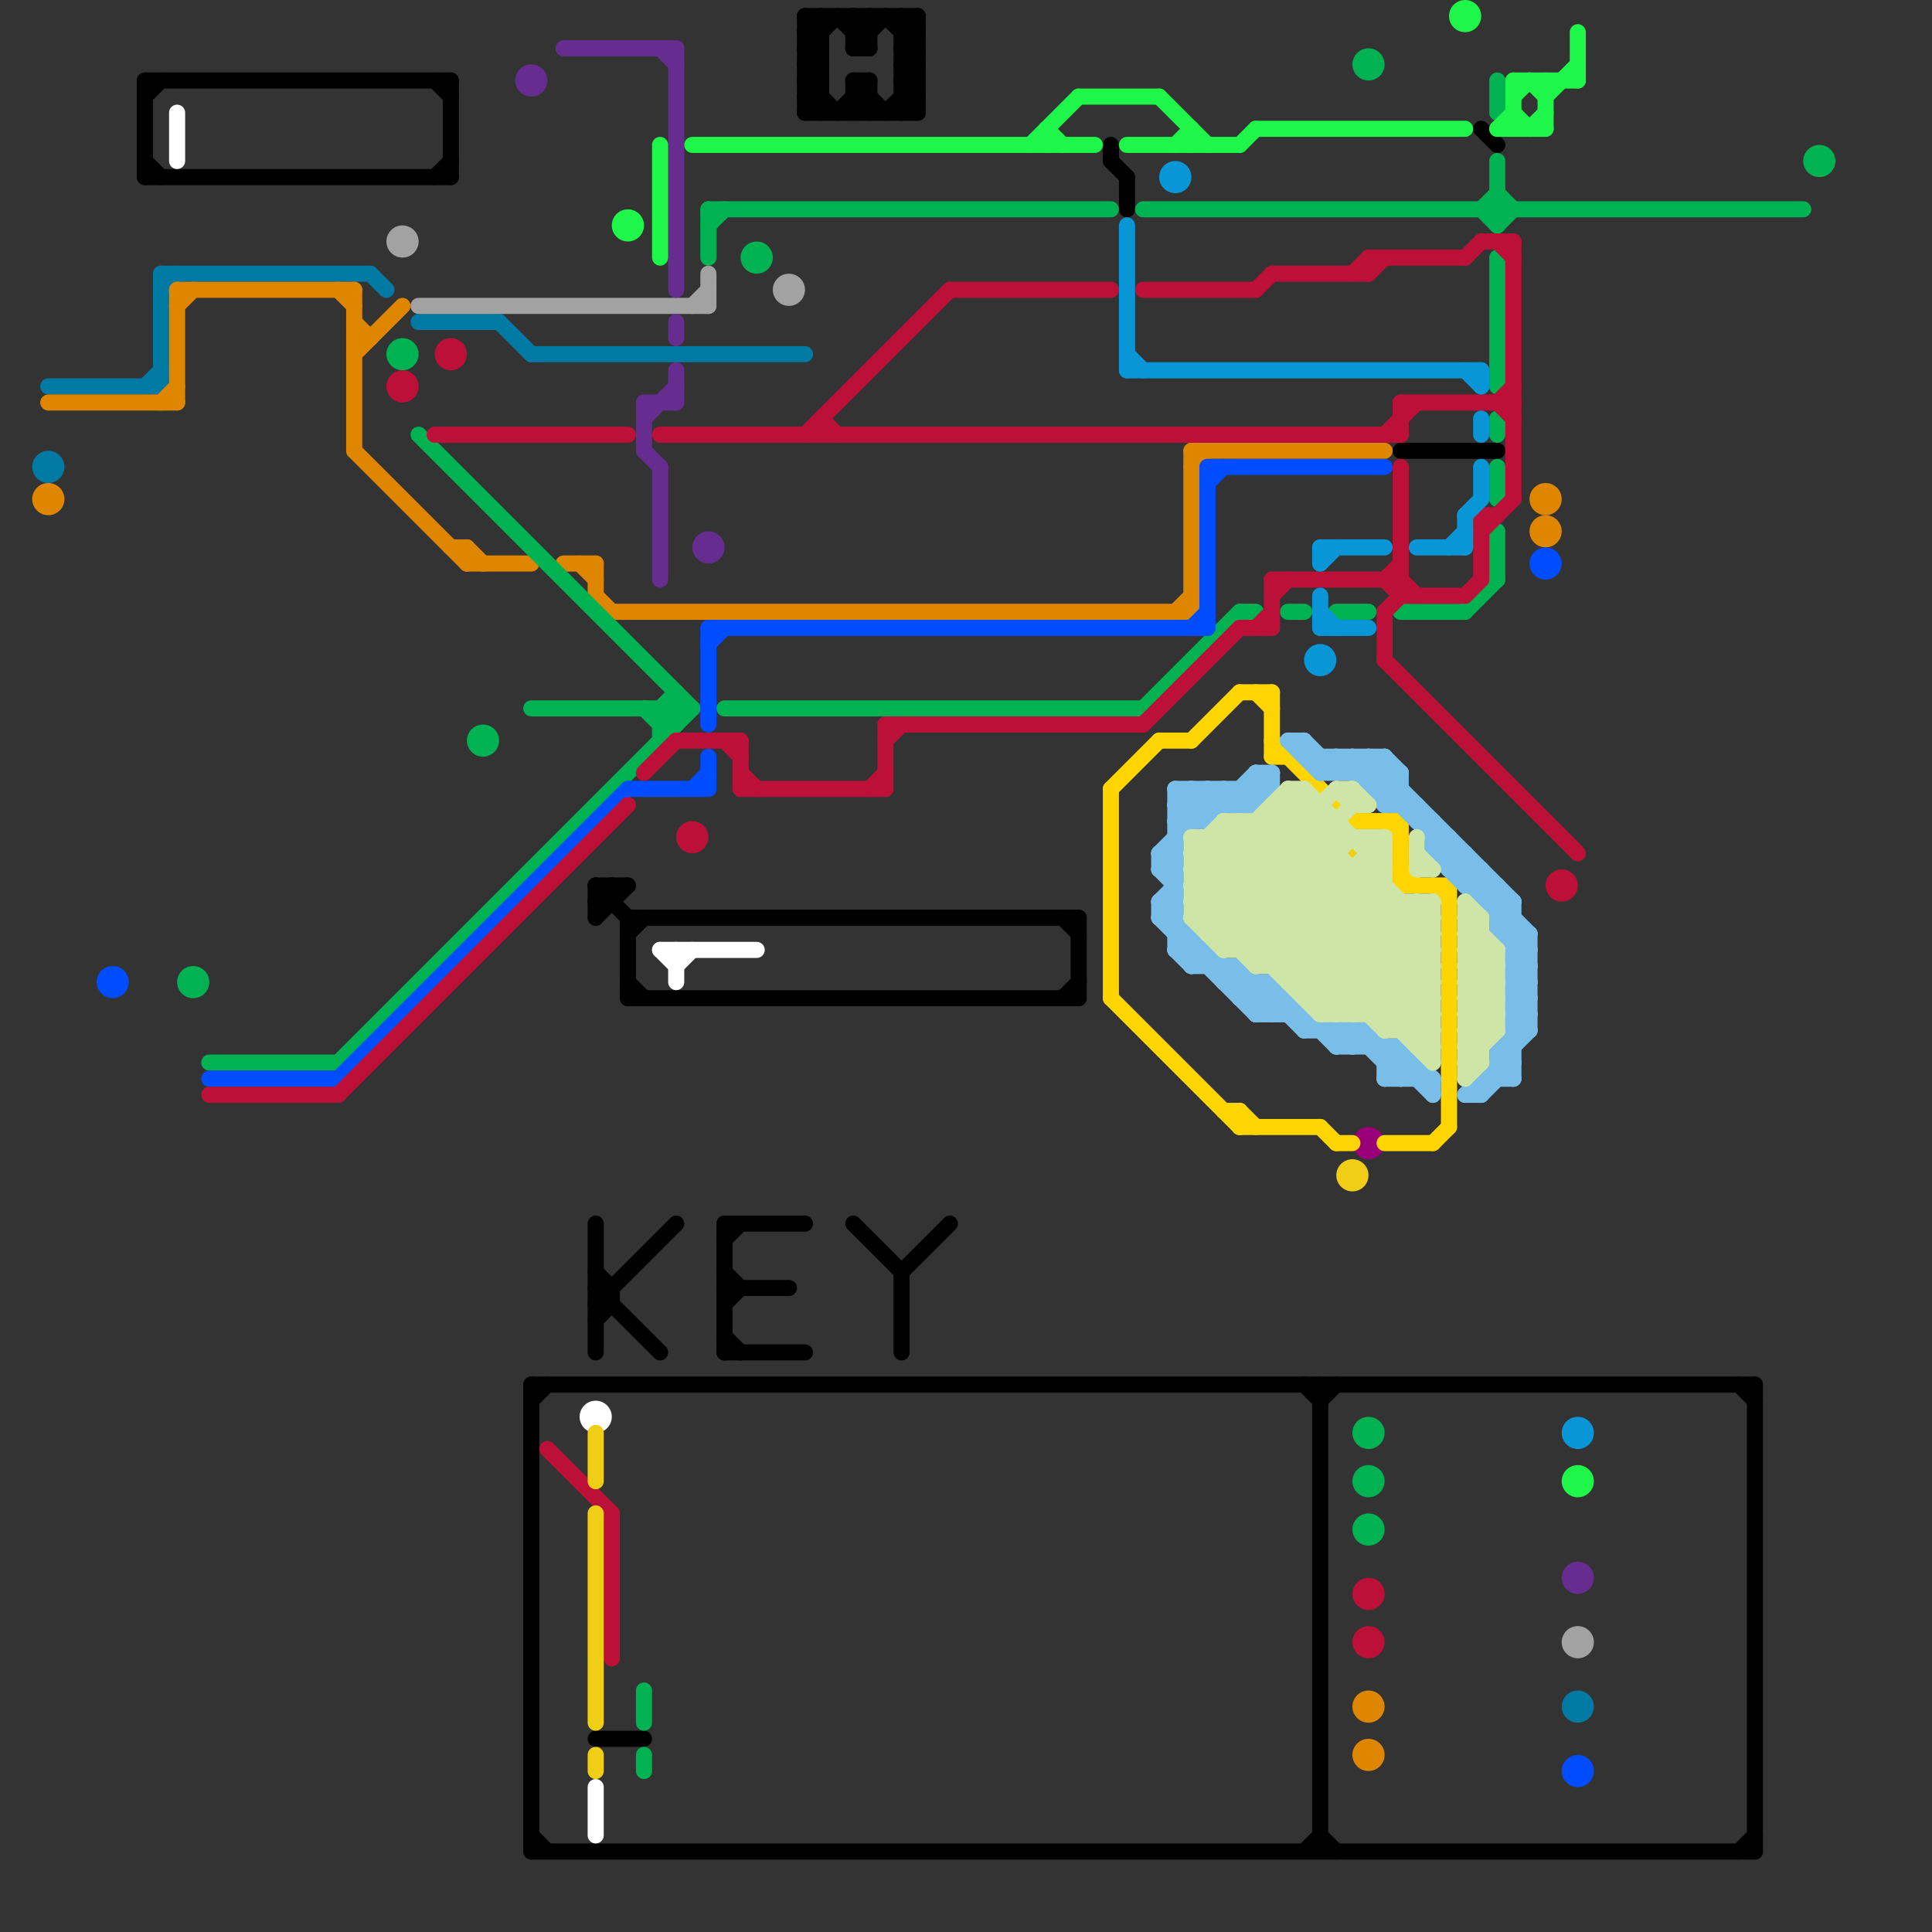
<svg version="1.1" xmlns="http://www.w3.org/2000/svg" viewBox="0 0 120 120">
<rect x="0" y="0" width="120" height="120" fill="#333333" stroke="none"/>
<style>text { font: 1px Helvetica; font-weight: 600; white-space: pre; dominant-baseline: central; } line { stroke-width: 1; fill: none; stroke-linecap: round; stroke-linejoin: round; } .c0 { stroke: #990078 } .c1 { stroke: #000000 } .c2 { stroke: #007aa3 } .c3 { stroke: #df8600 } .c4 { stroke: #00b251 } .c5 { stroke: #ffffff } .c6 { stroke: #004cff } .c7 { stroke: #bd1038 } .c8 { stroke: #a2a2a2 } .c9 { stroke: #662c90 } .c10 { stroke: #f0ce15 } .c11 { stroke: #1ef649 } .c12 { stroke: #ffd500 } .c13 { stroke: #0896d7 } .c14 { stroke: #79bde9 } .c15 { stroke: #cfe4a7 } .w1 { stroke-width: 1; }</style><defs><g id="wm-xf"><circle r="1.2" fill="#000"/><circle r="0.9" fill="#fff"/><circle r="0.6" fill="#000"/><circle r="0.3" fill="#fff"/></g><g id="wm"><circle r="0.6" fill="#000"/><circle r="0.3" fill="#fff"/></g></defs><circle cx="85" cy="71" r="1" fill="#990078" /><line class="c1 " x1="53" y1="6" x2="54" y2="6"/><line class="c1 " x1="50" y1="6" x2="51" y2="7"/><line class="c1 " x1="37" y1="55" x2="37" y2="57"/><line class="c1 " x1="56" y1="79" x2="59" y2="76"/><line class="c1 " x1="81" y1="115" x2="82" y2="114"/><line class="c1 " x1="37" y1="79" x2="38" y2="80"/><line class="c1 " x1="50" y1="3" x2="52" y2="1"/><line class="c1 " x1="67" y1="57" x2="67" y2="62"/><line class="c1 " x1="39" y1="57" x2="39" y2="62"/><line class="c1 " x1="37" y1="56" x2="38" y2="56"/><line class="c1 " x1="55" y1="7" x2="57" y2="5"/><line class="c1 " x1="52" y1="1" x2="54" y2="3"/><line class="c1 " x1="50" y1="5" x2="51" y2="5"/><line class="c1 " x1="38" y1="80" x2="38" y2="81"/><line class="c1 " x1="37" y1="82" x2="38" y2="81"/><line class="c1 " x1="82" y1="87" x2="83" y2="86"/><line class="c1 " x1="108" y1="115" x2="109" y2="114"/><line class="c1 " x1="56" y1="2" x2="57" y2="2"/><line class="c1 " x1="50" y1="1" x2="51" y2="2"/><line class="c1 " x1="50" y1="3" x2="51" y2="4"/><line class="c1 " x1="69" y1="9" x2="69" y2="10"/><line class="c1 " x1="37" y1="57" x2="39" y2="55"/><line class="c1 " x1="50" y1="7" x2="57" y2="7"/><line class="c1 " x1="33" y1="86" x2="109" y2="86"/><line class="c1 " x1="56" y1="5" x2="57" y2="4"/><line class="c1 " x1="56" y1="7" x2="57" y2="6"/><line class="c1 " x1="50" y1="2" x2="51" y2="1"/><line class="c1 " x1="50" y1="4" x2="51" y2="3"/><line class="c1 " x1="39" y1="57" x2="67" y2="57"/><line class="c1 " x1="56" y1="3" x2="57" y2="3"/><line class="c1 " x1="70" y1="11" x2="70" y2="13"/><line class="c1 " x1="109" y1="86" x2="109" y2="115"/><line class="c1 " x1="56" y1="5" x2="57" y2="6"/><line class="c1 " x1="53" y1="2" x2="54" y2="2"/><line class="c1 " x1="54" y1="5" x2="54" y2="7"/><line class="c1 " x1="50" y1="1" x2="57" y2="1"/><line class="c1 " x1="27" y1="11" x2="28" y2="10"/><line class="c1 " x1="37" y1="76" x2="37" y2="84"/><line class="c1 " x1="53" y1="6" x2="54" y2="7"/><line class="c1 " x1="82" y1="86" x2="82" y2="115"/><line class="c1 " x1="56" y1="4" x2="57" y2="3"/><line class="c1 " x1="69" y1="10" x2="70" y2="11"/><line class="c1 " x1="37" y1="56" x2="38" y2="55"/><line class="c1 " x1="57" y1="1" x2="57" y2="7"/><line class="c1 " x1="53" y1="3" x2="55" y2="1"/><line class="c1 " x1="50" y1="5" x2="51" y2="4"/><line class="c1 " x1="50" y1="7" x2="51" y2="6"/><line class="c1 " x1="56" y1="4" x2="57" y2="5"/><line class="c1 " x1="33" y1="87" x2="34" y2="86"/><line class="c1 " x1="56" y1="6" x2="57" y2="7"/><line class="c1 " x1="39" y1="62" x2="67" y2="62"/><line class="c1 " x1="50" y1="3" x2="51" y2="3"/><line class="c1 " x1="55" y1="1" x2="57" y2="3"/><line class="c1 " x1="9" y1="5" x2="28" y2="5"/><line class="c1 " x1="66" y1="57" x2="67" y2="58"/><line class="c1 " x1="37" y1="80" x2="38" y2="80"/><line class="c1 " x1="53" y1="1" x2="54" y2="2"/><line class="c1 " x1="50" y1="6" x2="51" y2="6"/><line class="c1 " x1="45" y1="84" x2="50" y2="84"/><line class="c1 " x1="81" y1="86" x2="82" y2="87"/><line class="c1 " x1="87" y1="28" x2="93" y2="28"/><line class="c1 " x1="50" y1="2" x2="51" y2="3"/><line class="c1 " x1="53" y1="5" x2="55" y2="7"/><line class="c1 " x1="45" y1="81" x2="46" y2="80"/><line class="c1 " x1="56" y1="3" x2="57" y2="2"/><line class="c1 " x1="50" y1="4" x2="51" y2="5"/><line class="c1 " x1="37" y1="80" x2="41" y2="84"/><line class="c1 " x1="66" y1="62" x2="67" y2="61"/><line class="c1 " x1="9" y1="11" x2="28" y2="11"/><line class="c1 " x1="28" y1="5" x2="28" y2="11"/><line class="c1 " x1="9" y1="10" x2="10" y2="11"/><line class="c1 " x1="37" y1="108" x2="40" y2="108"/><line class="c1 " x1="56" y1="5" x2="57" y2="5"/><line class="c1 " x1="53" y1="2" x2="54" y2="1"/><line class="c1 " x1="39" y1="61" x2="40" y2="62"/><line class="c1 " x1="37" y1="55" x2="39" y2="55"/><line class="c1 " x1="9" y1="5" x2="9" y2="11"/><line class="c1 " x1="38" y1="55" x2="38" y2="56"/><line class="c1 " x1="53" y1="76" x2="56" y2="79"/><line class="c1 " x1="50" y1="1" x2="50" y2="7"/><line class="c1 " x1="45" y1="79" x2="46" y2="80"/><line class="c1 " x1="56" y1="1" x2="57" y2="2"/><line class="c1 " x1="54" y1="1" x2="54" y2="3"/><line class="c1 " x1="56" y1="3" x2="57" y2="4"/><line class="c1 " x1="45" y1="83" x2="46" y2="84"/><line class="c1 " x1="37" y1="81" x2="38" y2="81"/><line class="c1 " x1="52" y1="7" x2="54" y2="5"/><line class="c1 " x1="39" y1="58" x2="40" y2="57"/><line class="c1 " x1="33" y1="114" x2="34" y2="115"/><line class="c1 " x1="33" y1="86" x2="33" y2="115"/><line class="c1 " x1="27" y1="5" x2="28" y2="6"/><line class="c1 " x1="37" y1="55" x2="39" y2="57"/><line class="c1 " x1="82" y1="114" x2="83" y2="115"/><line class="c1 " x1="33" y1="115" x2="109" y2="115"/><line class="c1 " x1="56" y1="2" x2="57" y2="1"/><line class="c1 " x1="56" y1="4" x2="57" y2="4"/><line class="c1 " x1="45" y1="76" x2="45" y2="84"/><line class="c1 " x1="56" y1="6" x2="57" y2="6"/><line class="c1 " x1="53" y1="1" x2="53" y2="3"/><line class="c1 " x1="51" y1="1" x2="51" y2="7"/><line class="c1 " x1="92" y1="8" x2="93" y2="9"/><line class="c1 " x1="50" y1="5" x2="52" y2="7"/><line class="c1 " x1="45" y1="80" x2="49" y2="80"/><line class="c1 " x1="53" y1="7" x2="54" y2="6"/><line class="c1 " x1="53" y1="5" x2="53" y2="7"/><line class="c1 " x1="45" y1="77" x2="46" y2="76"/><line class="c1 " x1="108" y1="86" x2="109" y2="87"/><line class="c1 " x1="50" y1="6" x2="51" y2="5"/><line class="c1 " x1="53" y1="3" x2="54" y2="3"/><line class="c1 " x1="45" y1="76" x2="50" y2="76"/><line class="c1 " x1="53" y1="5" x2="54" y2="5"/><line class="c1 " x1="56" y1="1" x2="56" y2="7"/><line class="c1 " x1="9" y1="6" x2="10" y2="5"/><line class="c1 " x1="37" y1="81" x2="42" y2="76"/><line class="c1 " x1="50" y1="2" x2="51" y2="2"/><line class="c1 " x1="50" y1="4" x2="51" y2="4"/><line class="c1 " x1="56" y1="79" x2="56" y2="84"/><line class="c2 " x1="3" y1="24" x2="10" y2="24"/><line class="c2 " x1="10" y1="18" x2="11" y2="17"/><line class="c2 " x1="26" y1="20" x2="31" y2="20"/><line class="c2 " x1="31" y1="20" x2="33" y2="22"/><line class="c2 " x1="23" y1="17" x2="24" y2="18"/><line class="c2 " x1="33" y1="22" x2="50" y2="22"/><line class="c2 " x1="9" y1="24" x2="10" y2="23"/><line class="c2 " x1="10" y1="17" x2="10" y2="24"/><line class="c2 " x1="10" y1="17" x2="23" y2="17"/><circle cx="3" cy="29" r="1" fill="#007aa3" /><circle cx="98" cy="106" r="1" fill="#007aa3" /><line class="c3 " x1="74" y1="28" x2="74" y2="38"/><line class="c3 " x1="11" y1="18" x2="11" y2="25"/><line class="c3 " x1="22" y1="20" x2="23" y2="21"/><line class="c3 " x1="22" y1="28" x2="29" y2="35"/><line class="c3 " x1="11" y1="19" x2="12" y2="18"/><line class="c3 " x1="29" y1="34" x2="29" y2="35"/><line class="c3 " x1="37" y1="35" x2="37" y2="37"/><line class="c3 " x1="37" y1="37" x2="38" y2="38"/><line class="c3 " x1="11" y1="18" x2="22" y2="18"/><line class="c3 " x1="74" y1="29" x2="75" y2="28"/><line class="c3 " x1="29" y1="34" x2="30" y2="35"/><line class="c3 " x1="10" y1="25" x2="11" y2="24"/><line class="c3 " x1="29" y1="35" x2="33" y2="35"/><line class="c3 " x1="3" y1="25" x2="11" y2="25"/><line class="c3 " x1="22" y1="22" x2="25" y2="19"/><line class="c3 " x1="22" y1="18" x2="22" y2="28"/><line class="c3 " x1="74" y1="28" x2="86" y2="28"/><line class="c3 " x1="22" y1="21" x2="23" y2="21"/><line class="c3 " x1="38" y1="38" x2="74" y2="38"/><line class="c3 " x1="35" y1="35" x2="37" y2="35"/><line class="c3 " x1="36" y1="35" x2="37" y2="36"/><line class="c3 " x1="28" y1="34" x2="29" y2="34"/><line class="c3 " x1="73" y1="38" x2="74" y2="37"/><line class="c3 " x1="21" y1="18" x2="22" y2="19"/><circle cx="96" cy="33" r="1" fill="#df8600" /><circle cx="85" cy="106" r="1" fill="#df8600" /><circle cx="85" cy="109" r="1" fill="#df8600" /><circle cx="3" cy="31" r="1" fill="#df8600" /><circle cx="96" cy="31" r="1" fill="#df8600" /><line class="c4 " x1="93" y1="33" x2="93" y2="36"/><line class="c4 " x1="83" y1="38" x2="85" y2="38"/><line class="c4 " x1="42" y1="43" x2="42" y2="45"/><line class="c4 " x1="41" y1="44" x2="42" y2="43"/><line class="c4 " x1="87" y1="38" x2="91" y2="38"/><line class="c4 " x1="80" y1="38" x2="81" y2="38"/><line class="c4 " x1="41" y1="45" x2="42" y2="45"/><line class="c4 " x1="40" y1="109" x2="40" y2="110"/><line class="c4 " x1="93" y1="10" x2="93" y2="14"/><line class="c4 " x1="92" y1="13" x2="93" y2="12"/><line class="c4 " x1="40" y1="44" x2="41" y2="45"/><line class="c4 " x1="45" y1="44" x2="71" y2="44"/><line class="c4 " x1="93" y1="29" x2="93" y2="31"/><line class="c4 " x1="40" y1="105" x2="40" y2="107"/><line class="c4 " x1="21" y1="66" x2="43" y2="44"/><line class="c4 " x1="33" y1="44" x2="43" y2="44"/><line class="c4 " x1="41" y1="44" x2="42" y2="45"/><line class="c4 " x1="93" y1="26" x2="93" y2="27"/><line class="c4 " x1="44" y1="13" x2="44" y2="16"/><line class="c4 " x1="26" y1="27" x2="43" y2="44"/><line class="c4 " x1="91" y1="38" x2="93" y2="36"/><line class="c4 " x1="41" y1="45" x2="42" y2="44"/><line class="c4 " x1="93" y1="14" x2="94" y2="13"/><line class="c4 " x1="92" y1="13" x2="93" y2="14"/><line class="c4 " x1="93" y1="16" x2="93" y2="24"/><line class="c4 " x1="71" y1="44" x2="77" y2="38"/><line class="c4 " x1="41" y1="44" x2="41" y2="46"/><line class="c4 " x1="93" y1="5" x2="93" y2="7"/><line class="c4 " x1="71" y1="13" x2="112" y2="13"/><line class="c4 " x1="44" y1="14" x2="45" y2="13"/><line class="c4 " x1="93" y1="12" x2="94" y2="13"/><line class="c4 " x1="13" y1="66" x2="21" y2="66"/><line class="c4 " x1="77" y1="38" x2="78" y2="38"/><line class="c4 " x1="44" y1="13" x2="69" y2="13"/><circle cx="113" cy="10" r="1" fill="#00b251" /><circle cx="85" cy="4" r="1" fill="#00b251" /><circle cx="30" cy="46" r="1" fill="#00b251" /><circle cx="25" cy="22" r="1" fill="#00b251" /><circle cx="12" cy="61" r="1" fill="#00b251" /><circle cx="47" cy="16" r="1" fill="#00b251" /><circle cx="85" cy="89" r="1" fill="#00b251" /><circle cx="85" cy="92" r="1" fill="#00b251" /><circle cx="85" cy="95" r="1" fill="#00b251" /><line class="c5 " x1="42" y1="60" x2="43" y2="59"/><line class="c5 " x1="42" y1="59" x2="42" y2="61"/><line class="c5 " x1="41" y1="59" x2="42" y2="60"/><line class="c5 " x1="11" y1="7" x2="11" y2="10"/><line class="c5 " x1="41" y1="59" x2="47" y2="59"/><line class="c5 " x1="37" y1="111" x2="37" y2="114"/><circle cx="37" cy="88" r="1" fill="#ffffff" /><line class="c6 " x1="44" y1="39" x2="75" y2="39"/><line class="c6 " x1="39" y1="49" x2="44" y2="49"/><line class="c6 " x1="44" y1="40" x2="45" y2="39"/><line class="c6 " x1="13" y1="67" x2="21" y2="67"/><line class="c6 " x1="44" y1="47" x2="44" y2="49"/><line class="c6 " x1="75" y1="30" x2="76" y2="29"/><line class="c6 " x1="74" y1="39" x2="75" y2="38"/><line class="c6 " x1="43" y1="49" x2="44" y2="48"/><line class="c6 " x1="21" y1="67" x2="39" y2="49"/><line class="c6 " x1="75" y1="29" x2="75" y2="39"/><line class="c6 " x1="75" y1="29" x2="86" y2="29"/><line class="c6 " x1="44" y1="39" x2="44" y2="45"/><circle cx="7" cy="61" r="1" fill="#004cff" /><circle cx="98" cy="110" r="1" fill="#004cff" /><circle cx="96" cy="35" r="1" fill="#004cff" /><line class="c7 " x1="55" y1="46" x2="56" y2="45"/><line class="c7 " x1="71" y1="18" x2="78" y2="18"/><line class="c7 " x1="71" y1="45" x2="77" y2="39"/><line class="c7 " x1="92" y1="33" x2="94" y2="31"/><line class="c7 " x1="87" y1="36" x2="88" y2="37"/><line class="c7 " x1="46" y1="46" x2="46" y2="49"/><line class="c7 " x1="27" y1="27" x2="39" y2="27"/><line class="c7 " x1="79" y1="36" x2="79" y2="39"/><line class="c7 " x1="55" y1="45" x2="55" y2="49"/><line class="c7 " x1="93" y1="15" x2="94" y2="16"/><line class="c7 " x1="85" y1="16" x2="85" y2="17"/><line class="c7 " x1="41" y1="27" x2="87" y2="27"/><line class="c7 " x1="87" y1="25" x2="94" y2="25"/><line class="c7 " x1="46" y1="49" x2="55" y2="49"/><line class="c7 " x1="86" y1="41" x2="98" y2="53"/><line class="c7 " x1="78" y1="18" x2="79" y2="17"/><line class="c7 " x1="38" y1="94" x2="38" y2="103"/><line class="c7 " x1="51" y1="26" x2="52" y2="27"/><line class="c7 " x1="86" y1="27" x2="88" y2="25"/><line class="c7 " x1="79" y1="36" x2="87" y2="36"/><line class="c7 " x1="13" y1="68" x2="21" y2="68"/><line class="c7 " x1="91" y1="37" x2="92" y2="36"/><line class="c7 " x1="86" y1="36" x2="87" y2="35"/><line class="c7 " x1="86" y1="38" x2="87" y2="37"/><line class="c7 " x1="45" y1="46" x2="46" y2="47"/><line class="c7 " x1="21" y1="68" x2="39" y2="50"/><line class="c7 " x1="93" y1="25" x2="94" y2="24"/><line class="c7 " x1="92" y1="32" x2="93" y2="32"/><line class="c7 " x1="92" y1="32" x2="92" y2="36"/><line class="c7 " x1="92" y1="15" x2="94" y2="15"/><line class="c7 " x1="84" y1="17" x2="85" y2="16"/><line class="c7 " x1="86" y1="38" x2="86" y2="41"/><line class="c7 " x1="51" y1="26" x2="51" y2="27"/><line class="c7 " x1="85" y1="16" x2="91" y2="16"/><line class="c7 " x1="79" y1="37" x2="80" y2="36"/><line class="c7 " x1="50" y1="27" x2="59" y2="18"/><line class="c7 " x1="85" y1="17" x2="86" y2="16"/><line class="c7 " x1="87" y1="25" x2="87" y2="27"/><line class="c7 " x1="40" y1="48" x2="42" y2="46"/><line class="c7 " x1="78" y1="39" x2="79" y2="38"/><line class="c7 " x1="94" y1="15" x2="94" y2="31"/><line class="c7 " x1="86" y1="36" x2="87" y2="37"/><line class="c7 " x1="93" y1="25" x2="94" y2="26"/><line class="c7 " x1="77" y1="39" x2="79" y2="39"/><line class="c7 " x1="87" y1="37" x2="91" y2="37"/><line class="c7 " x1="54" y1="49" x2="55" y2="48"/><line class="c7 " x1="34" y1="90" x2="38" y2="94"/><line class="c7 " x1="46" y1="48" x2="47" y2="49"/><line class="c7 " x1="79" y1="17" x2="85" y2="17"/><line class="c7 " x1="42" y1="46" x2="46" y2="46"/><line class="c7 " x1="91" y1="16" x2="92" y2="15"/><line class="c7 " x1="87" y1="29" x2="87" y2="37"/><line class="c7 " x1="55" y1="45" x2="71" y2="45"/><line class="c7 " x1="59" y1="18" x2="69" y2="18"/><circle cx="97" cy="55" r="1" fill="#bd1038" /><circle cx="43" cy="52" r="1" fill="#bd1038" /><circle cx="28" cy="22" r="1" fill="#bd1038" /><circle cx="25" cy="24" r="1" fill="#bd1038" /><circle cx="85" cy="99" r="1" fill="#bd1038" /><circle cx="85" cy="102" r="1" fill="#bd1038" /><line class="c8 " x1="26" y1="19" x2="44" y2="19"/><line class="c8 " x1="44" y1="17" x2="44" y2="19"/><line class="c8 " x1="43" y1="19" x2="44" y2="18"/><circle cx="49" cy="18" r="1" fill="#a2a2a2" /><circle cx="25" cy="15" r="1" fill="#a2a2a2" /><circle cx="98" cy="102" r="1" fill="#a2a2a2" /><line class="c9 " x1="40" y1="28" x2="41" y2="29"/><line class="c9 " x1="41" y1="3" x2="42" y2="4"/><line class="c9 " x1="42" y1="3" x2="42" y2="18"/><line class="c9 " x1="40" y1="25" x2="42" y2="25"/><line class="c9 " x1="35" y1="3" x2="42" y2="3"/><line class="c9 " x1="40" y1="25" x2="40" y2="28"/><line class="c9 " x1="42" y1="23" x2="42" y2="25"/><line class="c9 " x1="40" y1="26" x2="42" y2="24"/><line class="c9 " x1="42" y1="20" x2="42" y2="21"/><line class="c9 " x1="41" y1="29" x2="41" y2="36"/><circle cx="44" cy="34" r="1" fill="#662c90" /><circle cx="98" cy="98" r="1" fill="#662c90" /><circle cx="33" cy="5" r="1" fill="#662c90" /><line class="c10 " x1="37" y1="89" x2="37" y2="92"/><line class="c10 " x1="37" y1="109" x2="37" y2="110"/><line class="c10 " x1="37" y1="94" x2="37" y2="107"/><circle cx="84" cy="53" r="1" fill="#f0ce15" /><circle cx="84" cy="73" r="1" fill="#f0ce15" /><line class="c11 " x1="93" y1="8" x2="96" y2="8"/><line class="c11 " x1="95" y1="8" x2="96" y2="7"/><line class="c11 " x1="74" y1="8" x2="74" y2="9"/><line class="c11 " x1="77" y1="9" x2="78" y2="8"/><line class="c11 " x1="65" y1="8" x2="66" y2="9"/><line class="c11 " x1="95" y1="5" x2="96" y2="6"/><line class="c11 " x1="70" y1="9" x2="77" y2="9"/><line class="c11 " x1="96" y1="5" x2="96" y2="8"/><line class="c11 " x1="94" y1="7" x2="95" y2="8"/><line class="c11 " x1="41" y1="9" x2="41" y2="16"/><line class="c11 " x1="78" y1="8" x2="91" y2="8"/><line class="c11 " x1="72" y1="6" x2="75" y2="9"/><line class="c11 " x1="93" y1="8" x2="94" y2="7"/><line class="c11 " x1="43" y1="9" x2="68" y2="9"/><line class="c11 " x1="64" y1="9" x2="67" y2="6"/><line class="c11 " x1="94" y1="5" x2="94" y2="8"/><line class="c11 " x1="65" y1="8" x2="65" y2="9"/><line class="c11 " x1="98" y1="2" x2="98" y2="5"/><line class="c11 " x1="94" y1="6" x2="95" y2="5"/><line class="c11 " x1="73" y1="9" x2="74" y2="8"/><line class="c11 " x1="96" y1="6" x2="98" y2="4"/><line class="c11 " x1="94" y1="5" x2="98" y2="5"/><line class="c11 " x1="67" y1="6" x2="72" y2="6"/><circle cx="98" cy="92" r="1" fill="#1ef649" /><circle cx="39" cy="14" r="1" fill="#1ef649" /><circle cx="91" cy="1" r="1" fill="#1ef649" /><line class="c12 " x1="69" y1="49" x2="72" y2="46"/><line class="c12 " x1="79" y1="46" x2="84" y2="51"/><line class="c12 " x1="69" y1="62" x2="77" y2="70"/><line class="c12 " x1="82" y1="70" x2="83" y2="71"/><line class="c12 " x1="83" y1="71" x2="84" y2="71"/><line class="c12 " x1="77" y1="69" x2="78" y2="70"/><line class="c12 " x1="90" y1="55" x2="90" y2="70"/><line class="c12 " x1="76" y1="69" x2="77" y2="69"/><line class="c12 " x1="87" y1="55" x2="90" y2="55"/><line class="c12 " x1="69" y1="49" x2="69" y2="62"/><line class="c12 " x1="86" y1="51" x2="87" y2="52"/><line class="c12 " x1="78" y1="43" x2="79" y2="44"/><line class="c12 " x1="77" y1="70" x2="82" y2="70"/><line class="c12 " x1="89" y1="71" x2="90" y2="70"/><line class="c12 " x1="74" y1="46" x2="77" y2="43"/><line class="c12 " x1="89" y1="55" x2="90" y2="56"/><line class="c12 " x1="86" y1="71" x2="89" y2="71"/><line class="c12 " x1="79" y1="43" x2="79" y2="47"/><line class="c12 " x1="77" y1="69" x2="77" y2="70"/><line class="c12 " x1="87" y1="54" x2="88" y2="55"/><line class="c12 " x1="87" y1="51" x2="87" y2="55"/><line class="c12 " x1="84" y1="51" x2="87" y2="51"/><line class="c12 " x1="77" y1="43" x2="79" y2="43"/><line class="c12 " x1="79" y1="47" x2="80" y2="47"/><line class="c12 " x1="72" y1="46" x2="74" y2="46"/><line class="c13 " x1="91" y1="32" x2="92" y2="31"/><line class="c13 " x1="92" y1="26" x2="92" y2="27"/><line class="c13 " x1="88" y1="34" x2="91" y2="34"/><line class="c13 " x1="92" y1="23" x2="92" y2="24"/><line class="c13 " x1="82" y1="34" x2="82" y2="35"/><line class="c13 " x1="82" y1="38" x2="83" y2="39"/><line class="c13 " x1="82" y1="34" x2="86" y2="34"/><line class="c13 " x1="70" y1="22" x2="71" y2="23"/><line class="c13 " x1="70" y1="23" x2="92" y2="23"/><line class="c13 " x1="70" y1="14" x2="70" y2="23"/><line class="c13 " x1="90" y1="34" x2="91" y2="33"/><line class="c13 " x1="91" y1="23" x2="92" y2="24"/><line class="c13 " x1="82" y1="39" x2="85" y2="39"/><line class="c13 " x1="91" y1="32" x2="91" y2="34"/><line class="c13 " x1="82" y1="37" x2="82" y2="39"/><line class="c13 " x1="92" y1="29" x2="92" y2="31"/><line class="c13 " x1="82" y1="35" x2="83" y2="34"/><circle cx="73" cy="11" r="1" fill="#0896d7" /><circle cx="82" cy="41" r="1" fill="#0896d7" /><circle cx="98" cy="89" r="1" fill="#0896d7" /><line class="c14 " x1="93" y1="58" x2="94" y2="57"/><line class="c14 " x1="72" y1="57" x2="78" y2="63"/><line class="c14 " x1="93" y1="58" x2="95" y2="58"/><line class="c14 " x1="83" y1="48" x2="84" y2="47"/><line class="c14 " x1="91" y1="68" x2="92" y2="68"/><line class="c14 " x1="92" y1="67" x2="94" y2="67"/><line class="c14 " x1="81" y1="64" x2="85" y2="64"/><line class="c14 " x1="94" y1="59" x2="95" y2="59"/><line class="c14 " x1="93" y1="66" x2="94" y2="66"/><line class="c14 " x1="72" y1="56" x2="73" y2="55"/><line class="c14 " x1="83" y1="64" x2="83" y2="65"/><line class="c14 " x1="79" y1="61" x2="79" y2="63"/><line class="c14 " x1="93" y1="58" x2="95" y2="60"/><line class="c14 " x1="94" y1="60" x2="95" y2="60"/><line class="c14 " x1="82" y1="48" x2="87" y2="48"/><line class="c14 " x1="73" y1="59" x2="74" y2="58"/><line class="c14 " x1="72" y1="54" x2="73" y2="54"/><line class="c14 " x1="86" y1="50" x2="87" y2="49"/><line class="c14 " x1="73" y1="59" x2="75" y2="59"/><line class="c14 " x1="93" y1="65" x2="95" y2="63"/><line class="c14 " x1="76" y1="49" x2="76" y2="50"/><line class="c14 " x1="73" y1="58" x2="74" y2="58"/><line class="c14 " x1="86" y1="50" x2="88" y2="50"/><line class="c14 " x1="76" y1="61" x2="79" y2="61"/><line class="c14 " x1="73" y1="59" x2="74" y2="60"/><line class="c14 " x1="91" y1="55" x2="93" y2="55"/><line class="c14 " x1="80" y1="46" x2="82" y2="48"/><line class="c14 " x1="79" y1="48" x2="79" y2="49"/><line class="c14 " x1="93" y1="57" x2="94" y2="57"/><line class="c14 " x1="78" y1="62" x2="79" y2="61"/><line class="c14 " x1="85" y1="49" x2="86" y2="48"/><line class="c14 " x1="94" y1="62" x2="95" y2="62"/><line class="c14 " x1="79" y1="63" x2="80" y2="62"/><line class="c14 " x1="90" y1="54" x2="91" y2="53"/><line class="c14 " x1="88" y1="50" x2="88" y2="51"/><line class="c14 " x1="72" y1="56" x2="79" y2="63"/><line class="c14 " x1="77" y1="62" x2="78" y2="61"/><line class="c14 " x1="79" y1="61" x2="83" y2="65"/><line class="c14 " x1="85" y1="49" x2="87" y2="49"/><line class="c14 " x1="77" y1="60" x2="81" y2="64"/><line class="c14 " x1="94" y1="61" x2="95" y2="60"/><line class="c14 " x1="86" y1="47" x2="87" y2="48"/><line class="c14 " x1="94" y1="63" x2="95" y2="62"/><line class="c14 " x1="84" y1="47" x2="95" y2="58"/><line class="c14 " x1="73" y1="49" x2="79" y2="49"/><line class="c14 " x1="90" y1="54" x2="92" y2="54"/><line class="c14 " x1="93" y1="65" x2="94" y2="66"/><line class="c14 " x1="74" y1="60" x2="77" y2="60"/><line class="c14 " x1="73" y1="50" x2="74" y2="49"/><line class="c14 " x1="78" y1="63" x2="79" y2="62"/><line class="c14 " x1="78" y1="48" x2="79" y2="49"/><line class="c14 " x1="89" y1="52" x2="90" y2="52"/><line class="c14 " x1="87" y1="48" x2="87" y2="50"/><line class="c14 " x1="86" y1="49" x2="87" y2="48"/><line class="c14 " x1="72" y1="57" x2="73" y2="57"/><line class="c14 " x1="86" y1="65" x2="86" y2="67"/><line class="c14 " x1="90" y1="52" x2="90" y2="54"/><line class="c14 " x1="89" y1="53" x2="90" y2="52"/><line class="c14 " x1="72" y1="53" x2="72" y2="54"/><line class="c14 " x1="83" y1="47" x2="86" y2="50"/><line class="c14 " x1="94" y1="61" x2="95" y2="62"/><line class="c14 " x1="76" y1="60" x2="76" y2="61"/><line class="c14 " x1="94" y1="63" x2="95" y2="64"/><line class="c14 " x1="88" y1="51" x2="89" y2="51"/><line class="c14 " x1="74" y1="58" x2="74" y2="60"/><line class="c14 " x1="89" y1="53" x2="91" y2="53"/><line class="c14 " x1="77" y1="50" x2="79" y2="48"/><line class="c14 " x1="77" y1="60" x2="77" y2="62"/><line class="c14 " x1="73" y1="50" x2="74" y2="51"/><line class="c14 " x1="92" y1="68" x2="94" y2="66"/><line class="c14 " x1="87" y1="65" x2="87" y2="67"/><line class="c14 " x1="73" y1="49" x2="73" y2="59"/><line class="c14 " x1="85" y1="64" x2="85" y2="65"/><line class="c14 " x1="89" y1="51" x2="89" y2="53"/><line class="c14 " x1="92" y1="56" x2="93" y2="55"/><line class="c14 " x1="94" y1="56" x2="94" y2="67"/><line class="c14 " x1="87" y1="65" x2="89" y2="67"/><line class="c14 " x1="72" y1="54" x2="73" y2="53"/><line class="c14 " x1="92" y1="56" x2="94" y2="56"/><line class="c14 " x1="86" y1="67" x2="87" y2="66"/><line class="c14 " x1="76" y1="61" x2="77" y2="60"/><line class="c14 " x1="81" y1="47" x2="86" y2="47"/><line class="c14 " x1="93" y1="66" x2="94" y2="67"/><line class="c14 " x1="92" y1="54" x2="92" y2="56"/><line class="c14 " x1="91" y1="53" x2="91" y2="55"/><line class="c14 " x1="83" y1="64" x2="84" y2="65"/><line class="c14 " x1="72" y1="53" x2="76" y2="49"/><line class="c14 " x1="77" y1="49" x2="77" y2="50"/><line class="c14 " x1="81" y1="46" x2="81" y2="47"/><line class="c14 " x1="72" y1="56" x2="72" y2="57"/><line class="c14 " x1="72" y1="54" x2="73" y2="55"/><line class="c14 " x1="74" y1="49" x2="74" y2="51"/><line class="c14 " x1="93" y1="65" x2="93" y2="67"/><line class="c14 " x1="72" y1="53" x2="73" y2="53"/><line class="c14 " x1="78" y1="48" x2="78" y2="50"/><line class="c14 " x1="93" y1="55" x2="93" y2="58"/><line class="c14 " x1="93" y1="57" x2="94" y2="56"/><line class="c14 " x1="73" y1="49" x2="75" y2="51"/><line class="c14 " x1="75" y1="49" x2="76" y2="50"/><line class="c14 " x1="84" y1="64" x2="87" y2="67"/><line class="c14 " x1="85" y1="47" x2="85" y2="49"/><line class="c14 " x1="84" y1="47" x2="84" y2="48"/><line class="c14 " x1="77" y1="49" x2="78" y2="50"/><line class="c14 " x1="75" y1="49" x2="75" y2="51"/><line class="c14 " x1="86" y1="67" x2="89" y2="67"/><line class="c14 " x1="88" y1="66" x2="88" y2="67"/><line class="c14 " x1="72" y1="57" x2="73" y2="56"/><line class="c14 " x1="94" y1="59" x2="95" y2="58"/><line class="c14 " x1="83" y1="65" x2="87" y2="65"/><line class="c14 " x1="95" y1="58" x2="95" y2="64"/><line class="c14 " x1="94" y1="61" x2="95" y2="61"/><line class="c14 " x1="82" y1="48" x2="83" y2="47"/><line class="c14 " x1="94" y1="63" x2="95" y2="63"/><line class="c14 " x1="77" y1="62" x2="80" y2="62"/><line class="c14 " x1="73" y1="51" x2="75" y2="49"/><line class="c14 " x1="89" y1="53" x2="95" y2="59"/><line class="c14 " x1="94" y1="60" x2="95" y2="59"/><line class="c14 " x1="84" y1="48" x2="85" y2="47"/><line class="c14 " x1="73" y1="50" x2="78" y2="50"/><line class="c14 " x1="87" y1="67" x2="88" y2="66"/><line class="c14 " x1="81" y1="63" x2="81" y2="64"/><line class="c14 " x1="85" y1="47" x2="94" y2="56"/><line class="c14 " x1="72" y1="56" x2="73" y2="56"/><line class="c14 " x1="78" y1="61" x2="78" y2="63"/><line class="c14 " x1="74" y1="49" x2="75" y2="50"/><line class="c14 " x1="73" y1="51" x2="75" y2="51"/><line class="c14 " x1="82" y1="47" x2="82" y2="48"/><line class="c14 " x1="75" y1="51" x2="78" y2="48"/><line class="c14 " x1="94" y1="60" x2="95" y2="61"/><line class="c14 " x1="80" y1="46" x2="81" y2="46"/><line class="c14 " x1="84" y1="65" x2="85" y2="64"/><line class="c14 " x1="94" y1="64" x2="95" y2="64"/><line class="c14 " x1="76" y1="49" x2="77" y2="50"/><line class="c14 " x1="85" y1="48" x2="86" y2="47"/><line class="c14 " x1="86" y1="66" x2="87" y2="65"/><line class="c14 " x1="84" y1="64" x2="84" y2="65"/><line class="c14 " x1="94" y1="62" x2="95" y2="61"/><line class="c14 " x1="89" y1="67" x2="89" y2="68"/><line class="c14 " x1="78" y1="50" x2="79" y2="49"/><line class="c14 " x1="86" y1="66" x2="88" y2="66"/><line class="c14 " x1="83" y1="65" x2="84" y2="64"/><line class="c14 " x1="80" y1="62" x2="80" y2="63"/><line class="c14 " x1="74" y1="60" x2="75" y2="59"/><line class="c14 " x1="83" y1="47" x2="83" y2="48"/><line class="c14 " x1="93" y1="65" x2="94" y2="65"/><line class="c14 " x1="78" y1="48" x2="79" y2="48"/><line class="c14 " x1="91" y1="55" x2="92" y2="54"/><line class="c14 " x1="94" y1="62" x2="95" y2="63"/><line class="c14 " x1="75" y1="59" x2="75" y2="60"/><line class="c14 " x1="92" y1="67" x2="92" y2="68"/><line class="c14 " x1="81" y1="46" x2="83" y2="48"/><line class="c14 " x1="72" y1="53" x2="73" y2="54"/><line class="c14 " x1="78" y1="63" x2="81" y2="63"/><line class="c14 " x1="85" y1="64" x2="89" y2="68"/><line class="c14 " x1="86" y1="47" x2="86" y2="50"/><line class="c14 " x1="91" y1="68" x2="95" y2="64"/><line class="c15 " x1="84" y1="54" x2="84" y2="63"/><line class="c15 " x1="91" y1="66" x2="92" y2="66"/><line class="c15 " x1="91" y1="62" x2="93" y2="62"/><line class="c15 " x1="82" y1="62" x2="88" y2="56"/><line class="c15 " x1="91" y1="64" x2="93" y2="64"/><line class="c15 " x1="74" y1="52" x2="86" y2="64"/><line class="c15 " x1="76" y1="59" x2="83" y2="52"/><line class="c15 " x1="91" y1="58" x2="93" y2="60"/><line class="c15 " x1="88" y1="65" x2="89" y2="65"/><line class="c15 " x1="91" y1="60" x2="93" y2="62"/><line class="c15 " x1="87" y1="56" x2="87" y2="64"/><line class="c15 " x1="91" y1="62" x2="93" y2="64"/><line class="c15 " x1="79" y1="50" x2="89" y2="60"/><line class="c15 " x1="74" y1="57" x2="89" y2="57"/><line class="c15 " x1="84" y1="63" x2="89" y2="58"/><line class="c15 " x1="76" y1="52" x2="89" y2="65"/><line class="c15 " x1="88" y1="53" x2="89" y2="54"/><line class="c15 " x1="85" y1="63" x2="89" y2="59"/><line class="c15 " x1="86" y1="52" x2="86" y2="64"/><line class="c15 " x1="89" y1="56" x2="89" y2="66"/><line class="c15 " x1="83" y1="49" x2="84" y2="50"/><line class="c15 " x1="88" y1="56" x2="88" y2="65"/><line class="c15 " x1="81" y1="62" x2="87" y2="56"/><line class="c15 " x1="82" y1="63" x2="89" y2="63"/><line class="c15 " x1="83" y1="51" x2="83" y2="63"/><line class="c15 " x1="86" y1="63" x2="89" y2="60"/><line class="c15 " x1="75" y1="52" x2="89" y2="66"/><line class="c15 " x1="74" y1="56" x2="78" y2="60"/><line class="c15 " x1="77" y1="51" x2="89" y2="63"/><line class="c15 " x1="91" y1="63" x2="92" y2="64"/><line class="c15 " x1="79" y1="50" x2="79" y2="60"/><line class="c15 " x1="88" y1="56" x2="89" y2="57"/><line class="c15 " x1="78" y1="59" x2="83" y2="54"/><line class="c15 " x1="74" y1="55" x2="82" y2="63"/><line class="c15 " x1="74" y1="52" x2="86" y2="52"/><line class="c15 " x1="79" y1="51" x2="89" y2="61"/><line class="c15 " x1="74" y1="54" x2="86" y2="54"/><line class="c15 " x1="74" y1="54" x2="77" y2="51"/><line class="c15 " x1="74" y1="56" x2="89" y2="56"/><line class="c15 " x1="91" y1="57" x2="93" y2="59"/><line class="c15 " x1="80" y1="61" x2="86" y2="55"/><line class="c15 " x1="82" y1="63" x2="89" y2="56"/><line class="c15 " x1="91" y1="66" x2="93" y2="64"/><line class="c15 " x1="76" y1="51" x2="83" y2="51"/><line class="c15 " x1="81" y1="49" x2="86" y2="54"/><line class="c15 " x1="74" y1="53" x2="83" y2="53"/><line class="c15 " x1="88" y1="64" x2="89" y2="63"/><line class="c15 " x1="91" y1="58" x2="92" y2="58"/><line class="c15 " x1="74" y1="53" x2="84" y2="63"/><line class="c15 " x1="86" y1="64" x2="89" y2="61"/><line class="c15 " x1="91" y1="65" x2="93" y2="63"/><line class="c15 " x1="80" y1="50" x2="89" y2="59"/><line class="c15 " x1="88" y1="65" x2="89" y2="64"/><line class="c15 " x1="74" y1="57" x2="81" y2="50"/><line class="c15 " x1="75" y1="57" x2="83" y2="49"/><line class="c15 " x1="74" y1="55" x2="80" y2="49"/><line class="c15 " x1="77" y1="51" x2="77" y2="59"/><line class="c15 " x1="84" y1="50" x2="85" y2="50"/><line class="c15 " x1="74" y1="55" x2="86" y2="55"/><line class="c15 " x1="91" y1="65" x2="92" y2="66"/><line class="c15 " x1="82" y1="50" x2="82" y2="63"/><line class="c15 " x1="81" y1="49" x2="81" y2="62"/><line class="c15 " x1="74" y1="52" x2="74" y2="57"/><line class="c15 " x1="85" y1="52" x2="86" y2="53"/><line class="c15 " x1="91" y1="59" x2="92" y2="58"/><line class="c15 " x1="85" y1="53" x2="86" y2="53"/><line class="c15 " x1="74" y1="56" x2="81" y2="49"/><line class="c15 " x1="78" y1="51" x2="78" y2="60"/><line class="c15 " x1="76" y1="59" x2="89" y2="59"/><line class="c15 " x1="91" y1="59" x2="93" y2="59"/><line class="c15 " x1="84" y1="49" x2="85" y2="50"/><line class="c15 " x1="91" y1="57" x2="92" y2="57"/><line class="c15 " x1="80" y1="49" x2="81" y2="49"/><line class="c15 " x1="76" y1="51" x2="89" y2="64"/><line class="c15 " x1="92" y1="57" x2="92" y2="66"/><line class="c15 " x1="88" y1="54" x2="89" y2="54"/><line class="c15 " x1="78" y1="51" x2="89" y2="62"/><line class="c15 " x1="91" y1="59" x2="93" y2="61"/><line class="c15 " x1="91" y1="56" x2="92" y2="57"/><line class="c15 " x1="81" y1="61" x2="86" y2="56"/><line class="c15 " x1="75" y1="58" x2="82" y2="51"/><line class="c15 " x1="88" y1="52" x2="88" y2="54"/><line class="c15 " x1="85" y1="54" x2="89" y2="58"/><line class="c15 " x1="93" y1="59" x2="93" y2="64"/><line class="c15 " x1="91" y1="58" x2="92" y2="57"/><line class="c15 " x1="91" y1="56" x2="91" y2="67"/><line class="c15 " x1="76" y1="51" x2="76" y2="59"/><line class="c15 " x1="79" y1="60" x2="86" y2="53"/><line class="c15 " x1="80" y1="49" x2="80" y2="61"/><line class="c15 " x1="80" y1="60" x2="86" y2="54"/><line class="c15 " x1="74" y1="53" x2="76" y2="51"/><line class="c15 " x1="91" y1="61" x2="93" y2="59"/><line class="c15 " x1="75" y1="58" x2="89" y2="58"/><line class="c15 " x1="78" y1="60" x2="89" y2="60"/><line class="c15 " x1="81" y1="62" x2="89" y2="62"/><line class="c15 " x1="85" y1="52" x2="85" y2="63"/><line class="c15 " x1="78" y1="60" x2="86" y2="52"/><line class="c15 " x1="77" y1="59" x2="84" y2="52"/><line class="c15 " x1="91" y1="65" x2="92" y2="65"/><line class="c15 " x1="91" y1="67" x2="92" y2="66"/><line class="c15 " x1="83" y1="49" x2="84" y2="49"/><line class="c15 " x1="91" y1="64" x2="92" y2="65"/><line class="c15 " x1="83" y1="63" x2="89" y2="57"/><line class="c15 " x1="87" y1="64" x2="89" y2="62"/><line class="c15 " x1="91" y1="63" x2="93" y2="61"/><line class="c15 " x1="80" y1="49" x2="83" y2="52"/><line class="c15 " x1="91" y1="61" x2="93" y2="61"/><line class="c15 " x1="86" y1="64" x2="89" y2="64"/><line class="c15 " x1="91" y1="60" x2="92" y2="59"/><line class="c15 " x1="74" y1="54" x2="83" y2="63"/><line class="c15 " x1="91" y1="63" x2="93" y2="63"/><line class="c15 " x1="91" y1="61" x2="93" y2="63"/><line class="c15 " x1="84" y1="49" x2="84" y2="50"/><line class="c15 " x1="91" y1="62" x2="93" y2="60"/><line class="c15 " x1="76" y1="58" x2="84" y2="50"/><line class="c15 " x1="80" y1="61" x2="89" y2="61"/><line class="c15 " x1="91" y1="64" x2="93" y2="62"/><line class="c15 " x1="79" y1="50" x2="82" y2="50"/><line class="c15 " x1="75" y1="52" x2="75" y2="58"/><line class="c15 " x1="74" y1="57" x2="76" y2="59"/><line class="c15 " x1="91" y1="60" x2="93" y2="60"/>
</svg>
